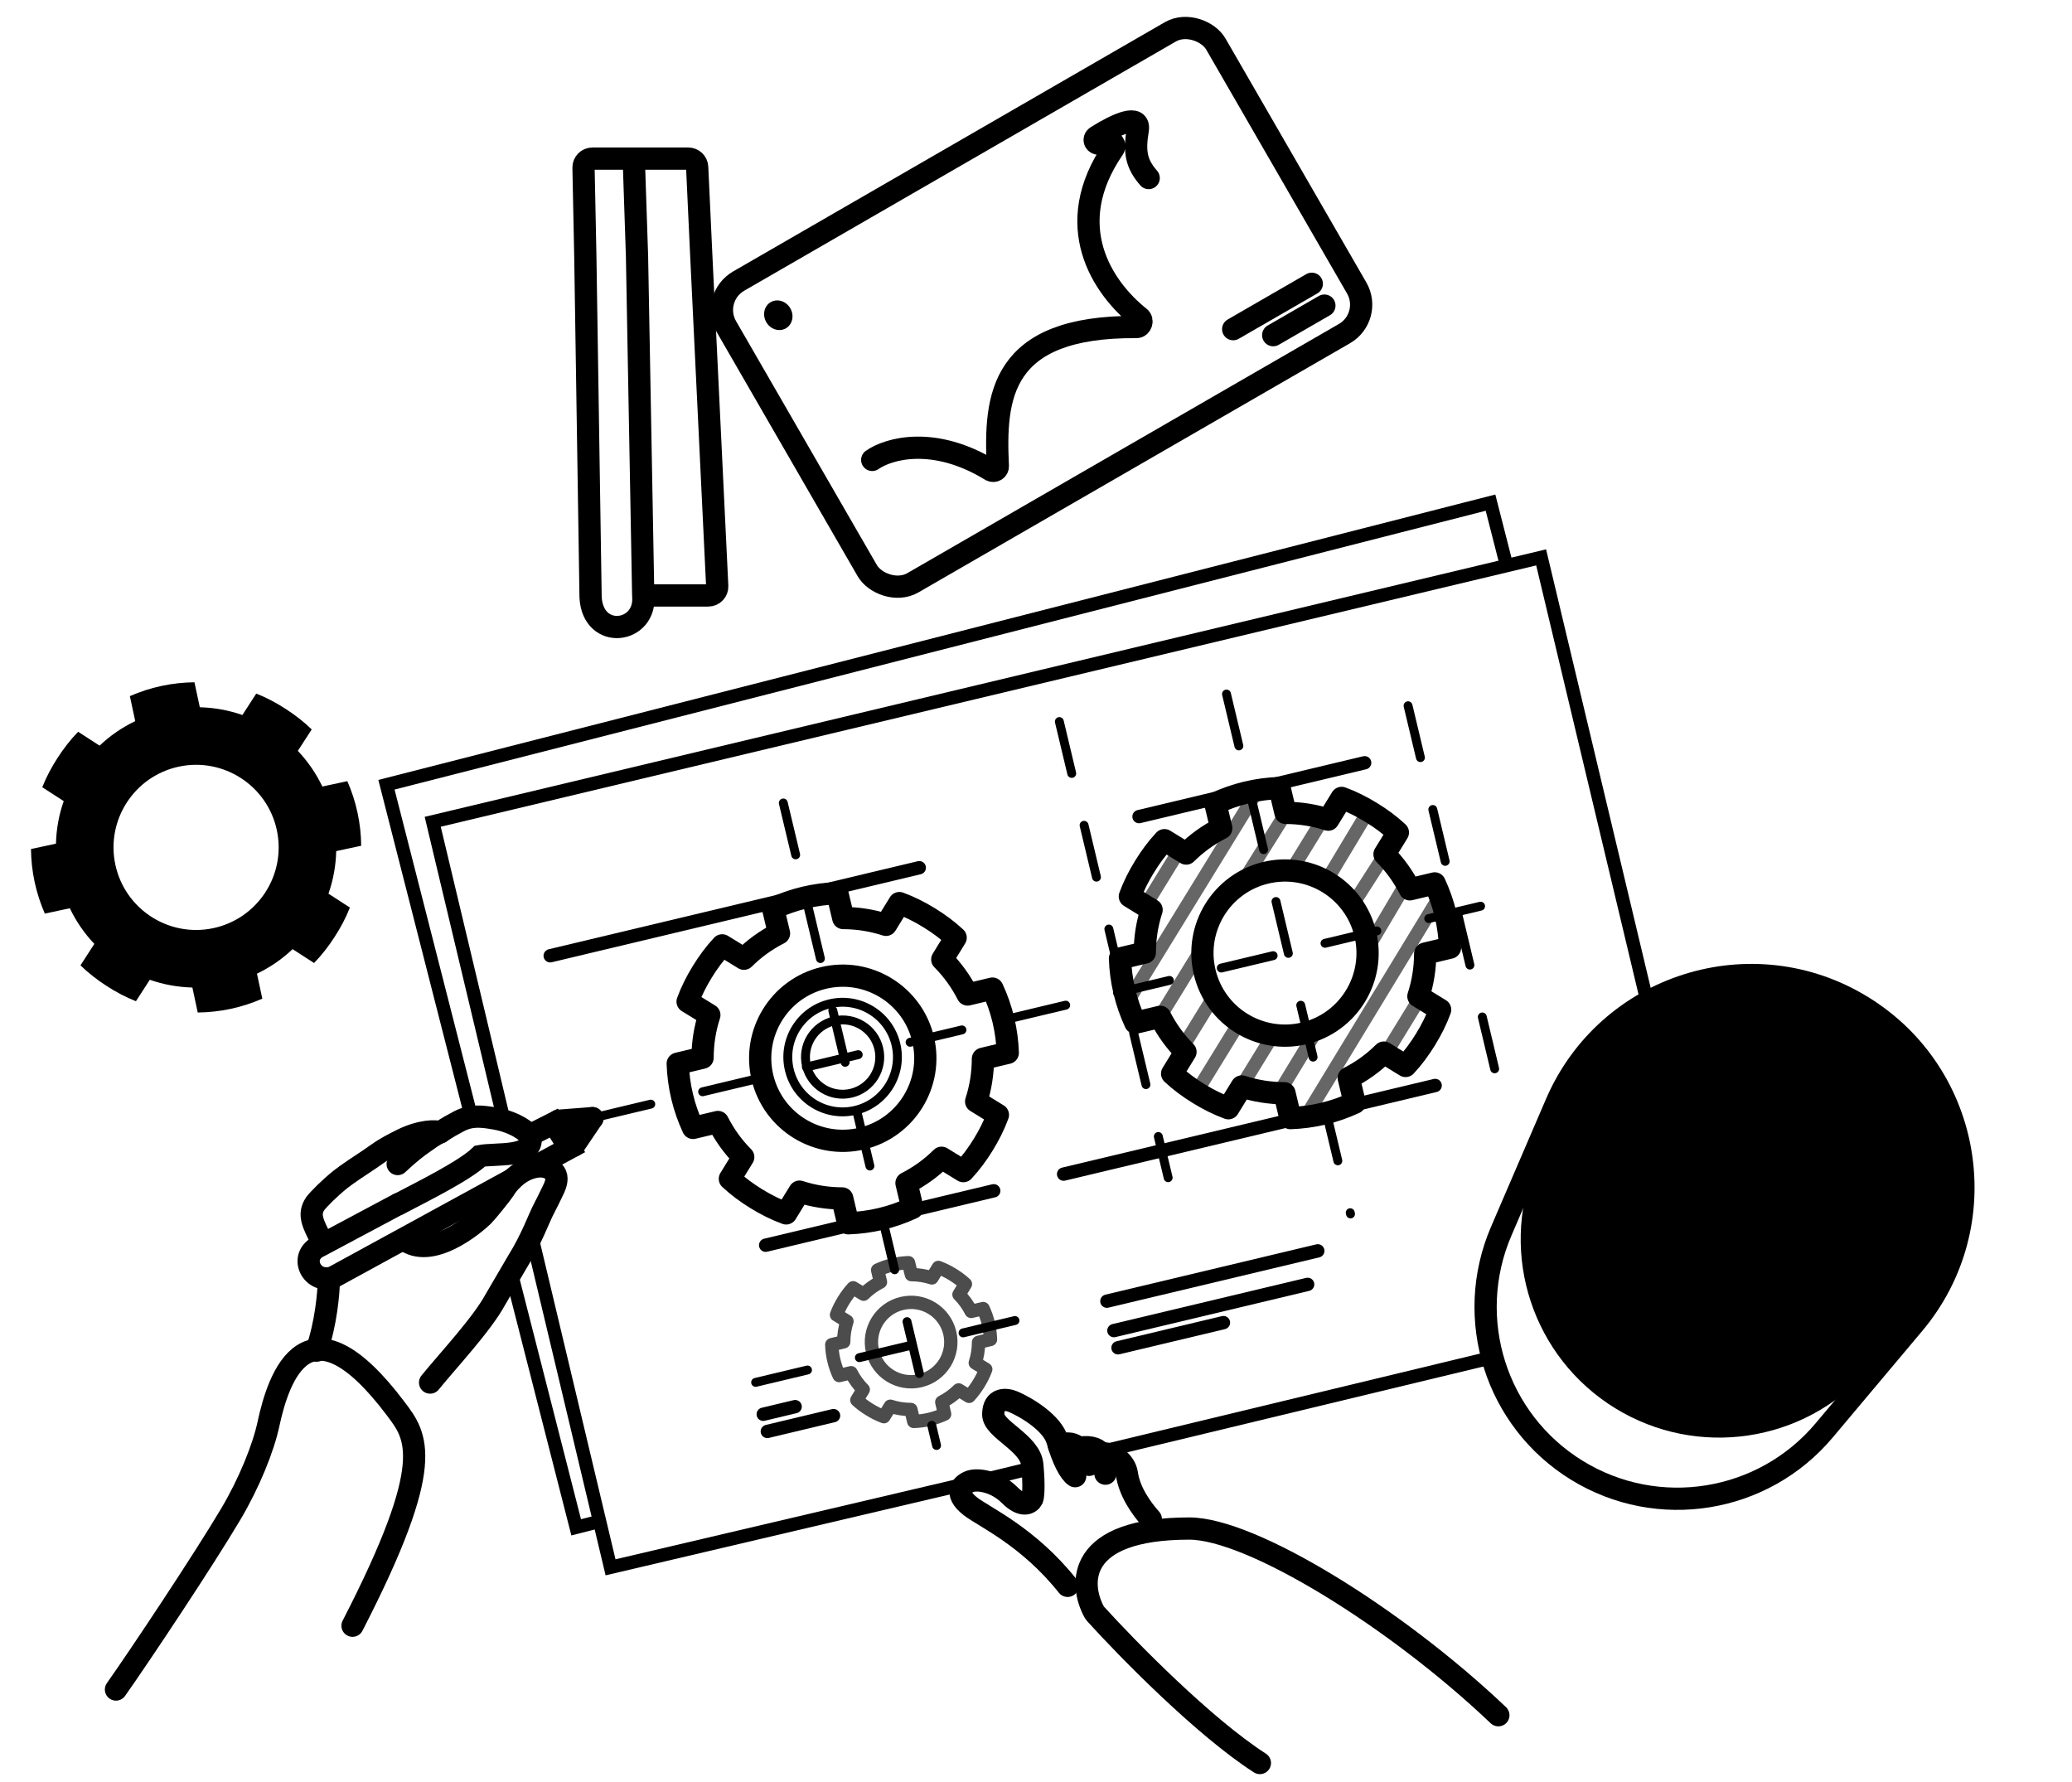 <svg width="150" height="129" viewBox="0 0 150 129" fill="none" xmlns="http://www.w3.org/2000/svg">
<path d="M34.12 80.852L27.977 56.808L107.904 36.387L109.076 40.974" stroke="black" stroke-width="0.966"/>
<path d="M37.035 92.259L41.712 110.564L43.438 110.123" stroke="black" stroke-width="0.966"/>
<path d="M71.362 107.093L74.738 106.272" stroke="black" stroke-width="0.966" stroke-linecap="round"/>
<path d="M80.122 104.994L108.001 98.278" stroke="black" stroke-width="0.966" stroke-linecap="round"/>
<path d="M69.354 107.55L44.2 113.459L38.51 89.572" stroke="black" stroke-width="0.966" stroke-linecap="round"/>
<path d="M36.499 81.177L31.326 59.49L111.569 40.349L119.236 72.491" stroke="black" stroke-width="0.966" stroke-linecap="round"/>
<path d="M11.689 49.655C10.888 49.826 10.124 50.078 9.402 50.394L9.79 52.202C8.827 52.664 7.963 53.261 7.21 53.978L5.657 52.974C5.095 53.548 4.605 54.186 4.17 54.859C3.735 55.532 3.354 56.24 3.06 56.988L4.613 57.992C4.268 58.973 4.079 60.006 4.051 61.074L2.243 61.462C2.252 62.25 2.336 63.05 2.507 63.85C2.679 64.651 2.931 65.415 3.246 66.137L5.054 65.749C5.517 66.712 6.114 67.576 6.83 68.329L5.826 69.882C6.401 70.444 7.039 70.934 7.711 71.369C8.384 71.804 9.092 72.185 9.841 72.479L10.845 70.926C11.826 71.27 12.858 71.46 13.927 71.488L14.314 73.296C15.103 73.287 15.903 73.204 16.703 73.032C17.503 72.86 18.267 72.608 18.99 72.293L18.602 70.485C19.565 70.022 20.429 69.425 21.182 68.709L22.735 69.713C23.297 69.138 23.787 68.5 24.221 67.828C24.657 67.155 25.038 66.447 25.331 65.698L23.779 64.694C24.123 63.713 24.313 62.681 24.34 61.612L26.148 61.225C26.14 60.436 26.056 59.636 25.884 58.836C25.713 58.036 25.461 57.272 25.145 56.549L23.337 56.937C22.875 55.974 22.278 55.11 21.561 54.357L22.566 52.804C21.991 52.242 21.353 51.752 20.68 51.318C20.008 50.882 19.299 50.501 18.551 50.208L17.547 51.76C16.566 51.416 15.533 51.226 14.465 51.199L14.077 49.391C13.289 49.399 12.489 49.483 11.689 49.655V49.655ZM12.942 55.499C16.168 54.807 19.348 56.864 20.04 60.09C20.732 63.316 18.675 66.496 15.449 67.188C12.223 67.879 9.043 65.823 8.351 62.597C7.66 59.371 9.716 56.191 12.942 55.499Z" fill="black"/>
<path d="M58.236 64.979C57.44 65.169 56.682 65.438 55.967 65.77L56.396 67.568C55.444 68.053 54.594 68.669 53.857 69.403L52.282 68.435C51.733 69.022 51.258 69.671 50.839 70.353C50.419 71.036 50.054 71.753 49.778 72.508L51.353 73.476C51.031 74.465 50.865 75.501 50.862 76.57L49.063 76.999C49.09 77.787 49.192 78.584 49.382 79.381C49.572 80.177 49.841 80.935 50.173 81.65L51.972 81.221C52.457 82.173 53.073 83.023 53.806 83.76L52.838 85.335C53.425 85.884 54.075 86.359 54.757 86.778C55.439 87.198 56.156 87.563 56.911 87.839L57.879 86.264C58.868 86.586 59.905 86.752 60.973 86.755L61.402 88.554C62.19 88.527 62.988 88.425 63.784 88.235C64.58 88.045 65.338 87.776 66.053 87.444L65.624 85.645C66.576 85.16 67.426 84.544 68.163 83.811L69.738 84.779C70.287 84.192 70.762 83.543 71.182 82.86C71.601 82.178 71.966 81.461 72.242 80.706L70.667 79.738C70.989 78.749 71.155 77.712 71.158 76.644L72.957 76.215C72.93 75.427 72.828 74.629 72.638 73.833C72.448 73.037 72.179 72.279 71.847 71.564L70.049 71.993C69.564 71.041 68.948 70.191 68.214 69.454L69.183 67.879C68.595 67.33 67.946 66.855 67.263 66.435C66.581 66.016 65.864 65.651 65.109 65.375L64.141 66.95C63.152 66.628 62.116 66.462 61.047 66.459L60.618 64.66C59.83 64.687 59.033 64.789 58.236 64.979V64.979ZM59.623 70.793C62.833 70.027 66.059 72.011 66.824 75.22C67.59 78.429 65.606 81.655 62.397 82.421C59.188 83.186 55.962 81.203 55.196 77.994C54.431 74.784 56.414 71.558 59.623 70.793Z" stroke="black" stroke-width="1.61" stroke-linecap="round" stroke-linejoin="round"/>
<path d="M64.626 91.561C64.243 91.652 63.878 91.781 63.535 91.941L63.741 92.806C63.283 93.039 62.874 93.336 62.52 93.688L61.762 93.223C61.498 93.505 61.27 93.817 61.068 94.145C60.867 94.474 60.691 94.818 60.558 95.181L61.316 95.647C61.161 96.123 61.081 96.621 61.08 97.135L60.215 97.341C60.227 97.72 60.276 98.104 60.368 98.487C60.459 98.87 60.588 99.234 60.748 99.578L61.613 99.372C61.846 99.83 62.143 100.238 62.495 100.593L62.03 101.35C62.312 101.614 62.624 101.843 62.953 102.044C63.281 102.246 63.625 102.422 63.989 102.555L64.454 101.797C64.93 101.952 65.428 102.032 65.942 102.033L66.148 102.898C66.527 102.885 66.911 102.836 67.294 102.745C67.677 102.654 68.041 102.524 68.385 102.365L68.179 101.5C68.637 101.266 69.045 100.97 69.4 100.617L70.157 101.083C70.421 100.8 70.65 100.488 70.852 100.16C71.053 99.832 71.229 99.487 71.362 99.124L70.604 98.659C70.759 98.183 70.839 97.684 70.84 97.171L71.705 96.964C71.692 96.585 71.643 96.202 71.552 95.819C71.461 95.436 71.331 95.071 71.172 94.728L70.307 94.934C70.073 94.476 69.777 94.067 69.424 93.713L69.89 92.955C69.608 92.691 69.295 92.463 68.967 92.261C68.639 92.059 68.294 91.884 67.931 91.751L67.466 92.509C66.99 92.354 66.492 92.274 65.978 92.272L65.771 91.407C65.392 91.42 65.009 91.469 64.626 91.561V91.561ZM65.293 94.357C66.836 93.989 68.388 94.942 68.756 96.486C69.124 98.029 68.17 99.581 66.627 99.949C65.083 100.317 63.532 99.363 63.164 97.82C62.796 96.276 63.749 94.725 65.293 94.357Z" stroke="black" stroke-opacity="0.7" stroke-width="0.966" stroke-linecap="round" stroke-linejoin="round"/>
<path d="M108.68 89.126L112.658 79.88C116.361 71.273 126.839 67.956 134.82 72.863C142.816 77.779 144.575 88.651 138.537 95.837L132.062 103.543C127.637 108.81 120.022 110.042 114.162 106.439C108.29 102.829 105.956 95.458 108.68 89.126Z" stroke="black" stroke-width="1.61"/>
<path d="M111.121 84.364L112.706 80.408C116.189 71.718 126.657 68.259 134.632 73.162C142.623 78.074 144.249 89.007 138.033 96.033L135.209 99.224C130.585 104.45 122.874 105.596 116.93 101.942C110.972 98.279 108.519 90.856 111.121 84.364Z" fill="black"/>
<circle cx="61" cy="76.522" r="2.689" transform="rotate(-13.417 61 76.522)" stroke="black" stroke-width="0.644"/>
<circle cx="61" cy="76.522" r="3.967" transform="rotate(-13.417 61 76.522)" stroke="black" stroke-width="0.644"/>
<path d="M56.706 58.127L67.801 104.639" stroke="black" stroke-width="0.644" stroke-linecap="round" stroke-dasharray="3.86 3.86"/>
<path d="M76.69 52.234L84.567 85.254" stroke="black" stroke-width="0.644" stroke-linecap="round" stroke-dasharray="3.86 3.86"/>
<path d="M88.791 50.242L97.769 87.878" stroke="black" stroke-width="0.644" stroke-linecap="round" stroke-dasharray="3.86 3.86"/>
<path d="M101.935 51.09L109.092 81.093" stroke="black" stroke-width="0.644" stroke-linecap="round" stroke-dasharray="3.86 3.86"/>
<path d="M54.703 100.071L76.539 94.862" stroke="black" stroke-width="0.644" stroke-linecap="round" stroke-dasharray="3.86 3.86"/>
<path d="M43.357 80.825L110.463 64.817" stroke="black" stroke-width="0.644" stroke-linecap="round" stroke-dasharray="3.86 3.86"/>
<path d="M55.254 102.379L57.562 101.828" stroke="black" stroke-width="0.966" stroke-linecap="round"/>
<path d="M80.132 94.192L95.4 90.55" stroke="black" stroke-width="0.966" stroke-linecap="round"/>
<path d="M80.64 96.323L94.665 92.977" stroke="black" stroke-width="0.966" stroke-linecap="round"/>
<path d="M80.937 97.566L88.57 95.745" stroke="black" stroke-width="0.966" stroke-linecap="round"/>
<path d="M55.55 103.622L60.344 102.478" stroke="black" stroke-width="0.966" stroke-linecap="round"/>
<path d="M82.898 65.595L85.467 61.417" stroke="black" stroke-opacity="0.6" stroke-width="0.966" stroke-linecap="round"/>
<path d="M81.56 72.649L91.158 57.038" stroke="black" stroke-opacity="0.6" stroke-width="0.966" stroke-linecap="round"/>
<path d="M83.895 73.731L87.012 68.658M93.126 58.802L89.929 63.915" stroke="black" stroke-opacity="0.6" stroke-width="0.966" stroke-linecap="round"/>
<path d="M85.643 75.766L88.037 71.872M95.917 59.055L93.58 62.857" stroke="black" stroke-opacity="0.6" stroke-width="0.966" stroke-linecap="round"/>
<path d="M86.626 79.046L89.855 73.793M99.058 58.711L96.046 63.73" stroke="black" stroke-opacity="0.6" stroke-width="0.966" stroke-linecap="round"/>
<path d="M89.749 78.845L92.16 74.923M100.335 61.723L98.054 65.282" stroke="black" stroke-opacity="0.6" stroke-width="0.966" stroke-linecap="round"/>
<path d="M92.601 79.084L95.113 74.948M101.704 64.095L99.058 68.567" stroke="black" stroke-opacity="0.6" stroke-width="0.966" stroke-linecap="round"/>
<path d="M94.643 80.642L104.259 64.825" stroke="black" stroke-opacity="0.6" stroke-width="0.966" stroke-linecap="round"/>
<path d="M100.064 76.703L102.982 71.943" stroke="black" stroke-opacity="0.6" stroke-width="0.966" stroke-linecap="round"/>
<path d="M90.252 57.365C89.456 57.555 88.698 57.824 87.983 58.156L88.412 59.955C87.46 60.44 86.61 61.056 85.873 61.789L84.298 60.821C83.749 61.409 83.274 62.058 82.855 62.74C82.435 63.422 82.07 64.139 81.794 64.894L83.369 65.863C83.047 66.851 82.881 67.888 82.878 68.956L81.079 69.385C81.106 70.173 81.208 70.971 81.398 71.767C81.588 72.564 81.857 73.322 82.189 74.037L83.988 73.607C84.472 74.559 85.089 75.409 85.822 76.146L84.854 77.721C85.441 78.27 86.09 78.745 86.773 79.165C87.455 79.584 88.172 79.949 88.927 80.226L89.895 78.65C90.884 78.972 91.921 79.138 92.989 79.141L93.418 80.94C94.206 80.913 95.004 80.811 95.8 80.621C96.596 80.432 97.354 80.162 98.069 79.831L97.64 78.032C98.592 77.547 99.442 76.931 100.179 76.197L101.754 77.166C102.303 76.578 102.778 75.929 103.197 75.247C103.617 74.564 103.982 73.848 104.258 73.093L102.683 72.124C103.005 71.135 103.171 70.099 103.174 69.031L104.973 68.602C104.946 67.814 104.844 67.016 104.654 66.219C104.464 65.423 104.195 64.665 103.863 63.95L102.065 64.379C101.58 63.427 100.963 62.577 100.23 61.84L101.198 60.265C100.611 59.716 99.962 59.241 99.279 58.822C98.597 58.402 97.88 58.038 97.125 57.761L96.157 59.336C95.168 59.014 94.132 58.848 93.063 58.845L92.634 57.047C91.846 57.073 91.049 57.175 90.252 57.365V57.365ZM91.639 63.179C94.849 62.414 98.075 64.397 98.84 67.606C99.606 70.816 97.622 74.042 94.413 74.807C91.204 75.573 87.978 73.59 87.212 70.38C86.446 67.171 88.43 63.945 91.639 63.179Z" stroke="black" stroke-width="1.61" stroke-linecap="round" stroke-linejoin="round"/>
<path d="M39.831 69.188L66.549 62.815" stroke="black" stroke-width="0.966" stroke-linecap="round"/>
<path d="M55.43 90.141L71.94 86.202" stroke="black" stroke-width="0.966" stroke-linecap="round"/>
<path d="M77 84.995L103.896 78.579" stroke="black" stroke-width="0.966" stroke-linecap="round"/>
<path d="M82.459 59.114L98.792 55.217" stroke="black" stroke-width="0.966" stroke-linecap="round"/>
<path d="M83.311 109.965C82.582 109.143 81.76 107.957 81.578 106.68C81.452 105.8 80.513 105.189 79.935 105.219" stroke="black" stroke-width="1.61" stroke-linecap="round"/>
<path d="M80.026 106.68C80.026 106.01 80.081 104.69 78.475 104.763" stroke="black" stroke-width="1.61" stroke-linecap="round"/>
<path d="M78.84 106.041C78.597 105.341 77.908 104.015 76.666 104.672" stroke="black" stroke-width="1.61" stroke-linecap="round"/>
<path d="M77.836 106.862C77.441 106.619 76.924 105.621 76.559 104.307C76.194 102.993 74.277 101.873 73.365 101.478C72.878 101.265 71.905 101.149 71.905 102.39C71.905 103.486 74.588 104.435 74.734 106.041C74.88 107.647 74.794 108.352 74.734 108.505C74.582 108.809 74.04 109.18 73.091 108.231C72.142 107.282 70.901 107.045 70.262 107.227C69.715 107.41 68.948 108.03 70.262 109.052C71.239 109.811 74.442 111.224 77.289 114.801" stroke="black" stroke-width="1.61" stroke-linecap="round"/>
<path d="M108.472 124.166C101.026 117.085 90.586 110.652 86.098 110.652C77.93 110.652 78.094 114.648 79.22 116.705C79.242 116.746 79.268 116.782 79.3 116.817C81.609 119.367 87.147 125.015 91.208 127.626" stroke="black" stroke-width="1.61" stroke-linecap="round"/>
<path d="M8.396 122.305C10.148 119.823 14.723 112.952 16.7 109.62C18.054 107.339 19.069 104.802 19.437 103.078C20.168 99.66 22.266 93.496 28.654 101.983C30.165 103.991 31.635 105.824 25.521 117.687" stroke="black" stroke-width="1.61" stroke-linecap="round"/>
<path d="M31.136 100.084C32.471 98.441 34.885 95.873 35.861 94.075L37.453 91.353C38.532 89.62 38.993 88.207 39.406 87.441C39.589 87.101 39.703 86.842 39.956 86.336C40.187 85.877 40.389 85.413 40.228 85.033C40.105 84.741 39.592 84.231 38.523 84.522C37.453 84.814 36.724 85.716 36.493 86.132C36.262 86.476 35.258 87.722 34.983 87.996C34.344 88.631 31.195 91.267 29.231 89.722" stroke="black" stroke-width="1.61" stroke-linecap="round"/>
<path d="M28.849 87.17C30.48 86.308 33.646 84.755 34.749 83.688C35.882 83.469 38.679 83.835 38.397 82.333C38.338 82.02 37.353 81.244 35.889 80.981C34.835 80.791 34.071 80.717 33.196 81.187C32.7 81.454 32.503 81.549 31.862 81.974C31.365 82.193 31.062 82.447 30.656 82.726C30.238 83.013 29.634 83.469 28.789 84.266" stroke="black" stroke-width="1.61" stroke-linecap="round"/>
<path d="M31.862 81.974C31.596 81.83 30.447 81.839 29.093 82.51C27.613 83.243 27.36 83.52 26.788 83.898C26.215 84.276 25.069 85.032 24.62 85.397C23.827 86.042 23.103 86.769 22.818 87.136C22.315 87.913 22.595 88.5 23.351 89.946" stroke="black" stroke-width="1.61" stroke-linecap="round"/>
<path d="M23.804 92.63C23.804 93.592 23.585 95.873 22.918 97.773" stroke="black" stroke-width="1.61" stroke-linecap="round"/>
<path d="M37.049 85.397L24.163 92.438C22.606 93.047 21.523 90.913 23.157 90.192L28.84 87.162M38.842 84.394L41.225 83.105L40.096 81.3L38.483 82.115" stroke="black" stroke-width="1.61" stroke-linecap="round"/>
<path d="M41.546 82.93L42.89 80.942" stroke="black" stroke-width="1.61" stroke-linecap="round"/>
<path d="M40.416 81.132L42.89 80.942" stroke="black" stroke-width="1.61" stroke-linecap="round"/>
<path d="M46.565 43.105C46.829 45.854 42.924 46.386 42.755 43.24L42.373 18.509L42.243 12.14C42.236 11.779 42.526 11.482 42.887 11.482L45.88 11.482M46.565 43.105L46.115 18.509L45.88 11.482M46.565 43.105L51.279 43.105C51.647 43.105 51.94 42.797 51.922 42.429L50.769 18.509L50.471 12.097C50.455 11.753 50.172 11.482 49.828 11.482L45.88 11.482" stroke="black" stroke-width="1.61" stroke-linecap="round"/>
<rect x="51.381" y="21.557" width="40.915" height="25.219" rx="2.415" transform="rotate(-30 51.381 21.557)" stroke="black" stroke-width="1.61"/>
<ellipse cx="56.344" cy="22.82" rx="1.004" ry="1.095" transform="rotate(-30 56.344 22.82)" fill="black"/>
<path d="M89.275 23.828L94.966 20.543M92.172 24.263L95.878 22.123" stroke="black" stroke-width="1.61" stroke-linecap="round"/>
<path d="M63.144 33.294C64.318 32.466 67.616 31.522 71.724 34.038C71.951 34.178 72.25 34.009 72.237 33.743C72.003 28.762 72.363 23.6 82.271 23.674C82.605 23.677 82.769 23.192 82.507 22.984C79.787 20.819 76.789 16.317 80.604 10.766C80.777 10.514 80.55 10.161 80.253 10.233L79.617 10.388C79.282 10.47 79.098 10.075 79.389 9.89C80.84 8.968 82.567 8.206 82.365 9.419C82.095 11.043 82.274 11.867 83.158 12.889" stroke="black" stroke-width="1.61" stroke-linecap="round"/>
</svg>
